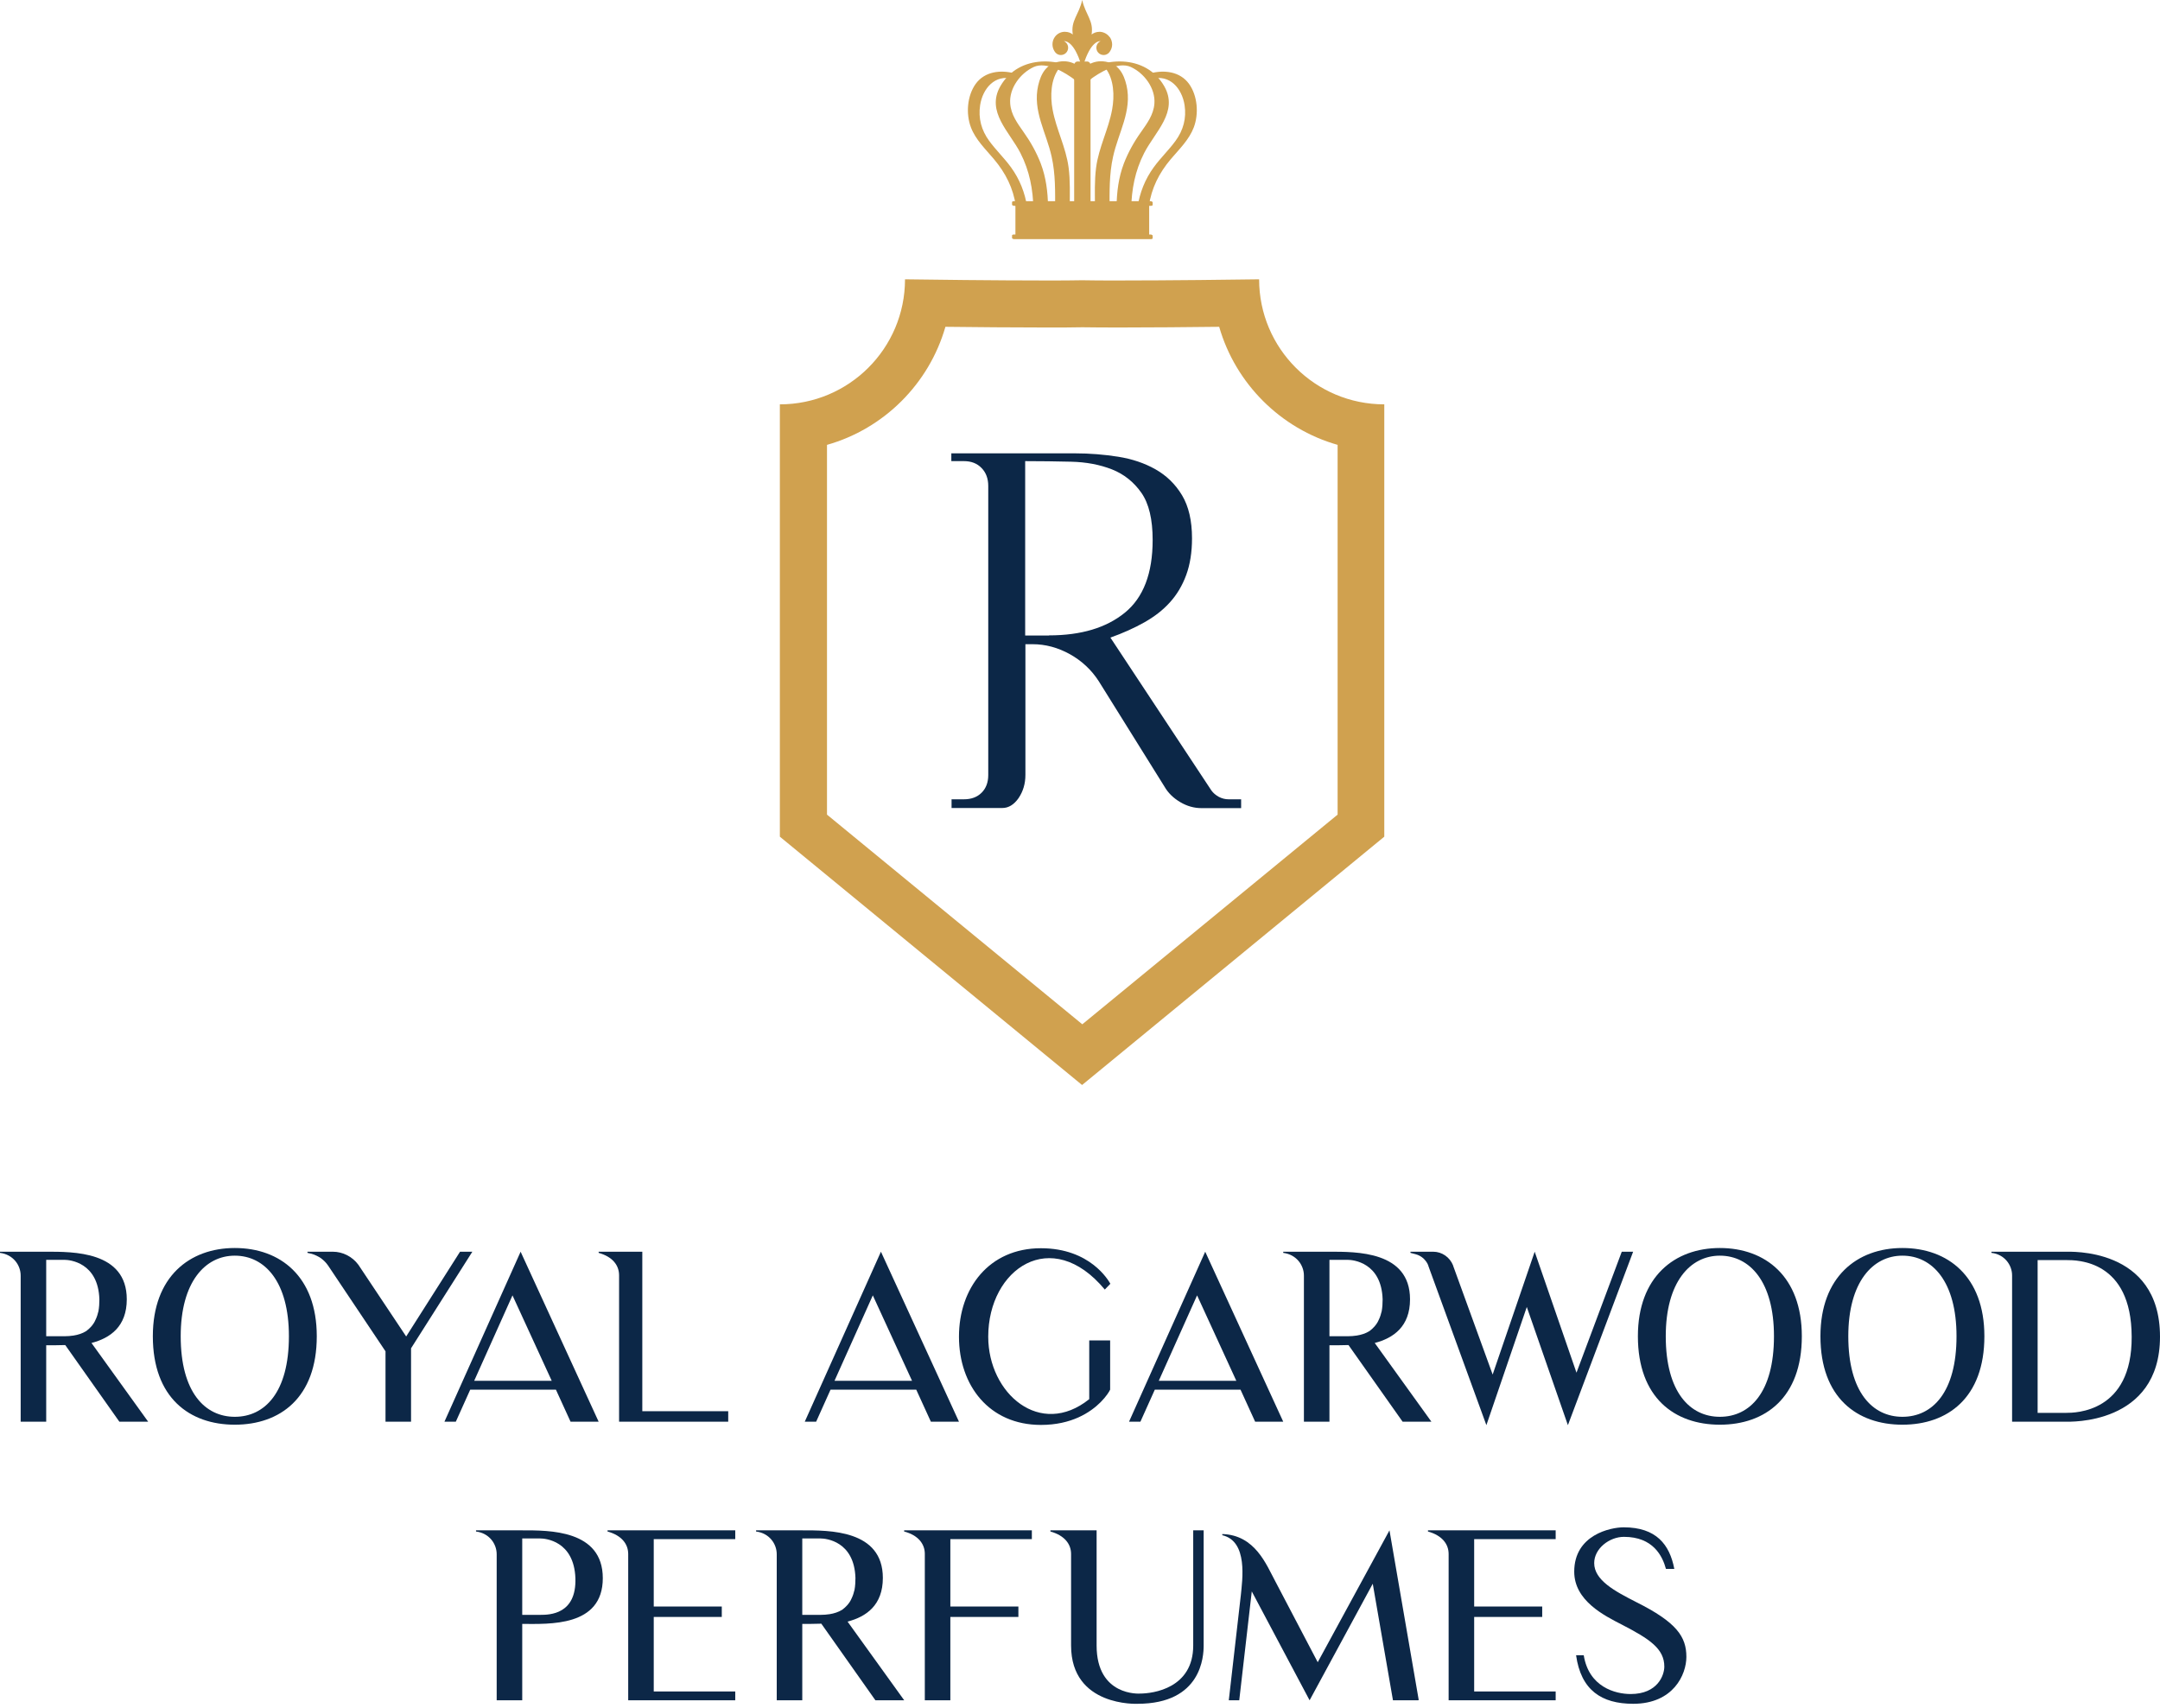 <svg width="220" height="174" viewBox="0 0 220 174" fill="none" xmlns="http://www.w3.org/2000/svg">
<path d="M117.294 8.041C119.15 7.533 120.392 9.023 120.652 10.714C120.853 12.05 120.522 13.256 119.742 14.332C119.056 15.278 118.204 16.082 117.518 17.028C116.62 18.258 116.076 19.642 115.851 21.155C115.792 21.593 116.951 21.392 117.01 21.002C117.282 19.157 118.051 17.631 119.245 16.212C120.108 15.195 121.101 14.249 121.586 12.984C122.118 11.589 121.977 9.756 121.101 8.538C120.179 7.272 118.559 7.095 117.152 7.474C116.466 7.663 116.608 8.23 117.306 8.029" fill="#D0A14F"/>
<path d="M110.956 8.159C111.984 7.379 113.888 6.232 115.177 6.823C116.561 7.462 117.696 8.999 117.578 10.548C117.495 11.683 116.845 12.546 116.218 13.445C115.508 14.438 114.905 15.515 114.468 16.65C113.924 18.081 113.746 19.547 113.723 21.073C113.723 21.415 115.201 21.557 115.213 21.321C115.248 19.299 115.603 17.407 116.537 15.586C117.637 13.433 120.061 11.376 118.583 8.786C116.679 5.463 112.268 5.723 109.537 7.805C109.418 7.899 110.636 8.384 110.956 8.148" fill="#D0A14F"/>
<path d="M111.014 8.148C111.251 7.781 111.558 7.45 111.89 7.166C112.02 7.048 112.162 6.941 112.315 6.859C112.386 6.811 112.469 6.776 112.552 6.752C112.765 6.693 112.741 6.658 112.481 6.646C112.126 6.303 112.516 6.847 112.587 6.93C113.474 8.065 113.521 9.791 113.273 11.151C112.907 13.173 111.913 14.994 111.641 17.064C111.464 18.412 111.523 19.748 111.523 21.108C111.523 21.451 113.013 21.581 113.013 21.356C113.013 19.535 112.966 17.761 113.368 15.964C113.9 13.516 115.331 11.293 114.739 8.703C114.456 7.485 113.9 6.504 112.599 6.279C111.251 6.054 110.258 6.835 109.536 7.911C109.477 7.994 110.79 8.514 111.026 8.159" fill="#D0A14F"/>
<path d="M103.186 8.041C101.33 7.533 100.088 9.023 99.828 10.714C99.627 12.05 99.958 13.256 100.738 14.332C101.424 15.278 102.276 16.082 102.962 17.028C103.86 18.258 104.404 19.642 104.629 21.155C104.688 21.593 103.529 21.392 103.47 21.002C103.198 19.157 102.43 17.631 101.235 16.212C100.384 15.195 99.379 14.249 98.894 12.984C98.362 11.589 98.504 9.756 99.379 8.538C100.301 7.272 101.921 7.095 103.328 7.474C104.014 7.663 103.872 8.23 103.174 8.029" fill="#D0A14F"/>
<path d="M109.513 8.159C108.484 7.379 106.58 6.232 105.291 6.823C103.908 7.462 102.772 8.999 102.891 10.548C102.973 11.683 103.624 12.546 104.25 13.445C104.96 14.438 105.563 15.515 106.001 16.65C106.545 18.081 106.722 19.547 106.746 21.073C106.746 21.415 105.267 21.557 105.256 21.321C105.22 19.299 104.865 17.407 103.931 15.586C102.831 13.433 100.407 11.376 101.885 8.786C103.789 5.463 108.2 5.723 110.932 7.805C111.05 7.899 109.832 8.384 109.513 8.148" fill="#D0A14F"/>
<path d="M109.466 8.148C109.229 7.781 108.922 7.45 108.59 7.166C108.46 7.048 108.319 6.941 108.165 6.859C108.094 6.811 108.011 6.776 107.928 6.752C107.715 6.693 107.739 6.658 107.999 6.646C108.354 6.303 107.964 6.847 107.893 6.93C107.006 8.065 106.959 9.791 107.207 11.151C107.574 13.173 108.567 14.994 108.839 17.064C109.016 18.412 108.957 19.748 108.957 21.108C108.957 21.451 107.467 21.581 107.467 21.356C107.467 19.535 107.514 17.761 107.112 15.964C106.58 13.516 105.149 11.293 105.741 8.703C106.024 7.485 106.58 6.504 107.881 6.279C109.229 6.054 110.222 6.835 110.944 7.911C111.003 7.994 109.69 8.514 109.454 8.159" fill="#D0A14F"/>
<path d="M113.014 3.772C112.801 3.477 112.458 3.276 112.068 3.24C112.032 3.24 112.009 3.24 111.973 3.24C111.678 3.24 111.394 3.347 111.181 3.512C111.406 2.081 110.566 1.525 110.223 0C109.892 1.525 109.041 2.081 109.265 3.512C109.052 3.335 108.769 3.24 108.473 3.24C108.438 3.24 108.414 3.24 108.378 3.24C107.988 3.264 107.645 3.465 107.432 3.772C107.279 3.985 107.196 4.245 107.196 4.517C107.196 4.766 107.267 4.99 107.385 5.191C107.432 5.274 107.492 5.357 107.562 5.416C107.693 5.534 107.858 5.605 108.047 5.605C108.461 5.605 108.792 5.274 108.792 4.86C108.792 4.565 108.615 4.304 108.355 4.186C108.851 4.186 109.254 4.659 109.561 5.215C109.998 6.019 110.235 6.989 110.235 6.989C110.235 6.989 110.472 6.019 110.909 5.215C111.216 4.659 111.619 4.186 112.103 4.186C111.843 4.304 111.666 4.565 111.666 4.86C111.666 5.274 111.997 5.605 112.411 5.605C112.612 5.605 112.777 5.522 112.919 5.404C112.955 5.357 112.99 5.321 113.026 5.274C113.179 5.061 113.274 4.801 113.274 4.529C113.274 4.257 113.179 3.985 113.038 3.784" fill="#D0A14F"/>
<path d="M110.742 6.267H109.737C109.56 6.267 109.406 6.433 109.406 6.634V21.025C109.406 21.226 109.56 21.392 109.737 21.392H110.742C110.92 21.392 111.074 21.226 111.074 21.025V6.634C111.074 6.433 110.92 6.267 110.742 6.267Z" fill="#D0A14F"/>
<path d="M117.046 20.73H103.423V24.123H117.046V20.73Z" fill="#D0A14F"/>
<path d="M117.401 20.872V20.588C117.401 20.588 117.306 20.493 117.199 20.493H103.281C103.163 20.493 103.08 20.529 103.08 20.588V20.872C103.08 20.872 103.175 20.966 103.281 20.966H117.199C117.318 20.966 117.401 20.931 117.401 20.872Z" fill="#D0A14F"/>
<path d="M117.401 24.265V23.982C117.401 23.982 117.306 23.887 117.199 23.887H103.281C103.163 23.887 103.08 23.922 103.08 23.982V24.265C103.08 24.265 103.175 24.36 103.281 24.36H117.199C117.318 24.36 117.401 24.324 117.401 24.265Z" fill="#D0A14F"/>
<path d="M124.176 33.288C125.844 39.082 130.432 43.659 136.238 45.314V82.977L110.234 104.334L84.231 82.977V45.314C90.037 43.67 94.625 39.094 96.293 33.288M96.293 33.288C99.355 33.323 103.329 33.359 106.51 33.359C108.059 33.359 109.3 33.359 110.234 33.335C111.157 33.347 112.41 33.359 113.948 33.359C117.129 33.359 121.114 33.323 124.165 33.288M110.223 28.546C109.253 28.57 107.964 28.57 106.498 28.57C101.448 28.57 94.424 28.487 92.177 28.451C92.177 35.487 86.466 41.187 79.43 41.187V85.224L110.211 110.518L140.992 85.224V41.187C133.956 41.187 128.244 35.487 128.244 28.451C125.997 28.487 118.973 28.57 113.924 28.57C112.469 28.57 111.169 28.57 110.211 28.546" fill="#D0A14F"/>
<path d="M96.895 81.416H98.184C98.929 81.416 99.532 81.192 99.981 80.742C100.431 80.293 100.655 79.69 100.655 78.945V49.5C100.655 48.755 100.431 48.14 99.981 47.679C99.532 47.206 98.929 46.97 98.184 46.97H96.895V46.177H109.489C110.991 46.177 112.445 46.296 113.876 46.52C115.295 46.745 116.572 47.171 117.696 47.809C118.819 48.448 119.718 49.323 120.392 50.446C121.066 51.57 121.409 53.036 121.409 54.833C121.409 56.264 121.208 57.506 120.817 58.57C120.427 59.634 119.871 60.569 119.162 61.349C118.452 62.141 117.577 62.815 116.549 63.395C115.52 63.974 114.361 64.495 113.096 64.944L123.384 80.518C123.573 80.778 123.821 80.991 124.14 81.168C124.46 81.334 124.791 81.416 125.122 81.416H126.411V82.315H122.367C121.622 82.315 120.9 82.114 120.203 81.7C119.505 81.286 118.973 80.766 118.606 80.127L111.913 69.39C111.168 68.231 110.175 67.309 108.969 66.635C107.751 65.961 106.485 65.618 105.173 65.618H104.44V78.933C104.44 79.832 104.203 80.612 103.742 81.298C103.269 81.972 102.713 82.303 102.086 82.303H96.919V81.405L96.895 81.416ZM106.84 64.719C110.104 64.719 112.67 63.951 114.562 62.413C116.454 60.876 117.4 58.405 117.4 54.999C117.4 52.906 117.022 51.298 116.253 50.198C115.484 49.098 114.479 48.294 113.249 47.809C112.008 47.324 110.624 47.064 109.087 47.029C107.55 46.993 106 46.97 104.416 46.97V64.731H106.84V64.719Z" fill="#0C2747"/>
<path d="M9.318 136.794L15.089 144.811H12.156L6.646 137.007C5.936 137.03 5.274 137.03 4.706 137.03V144.811H2.105V129.935C2.105 128.847 1.324 127.783 0 127.617V127.499H4.706C7.426 127.499 12.913 127.428 12.913 132.348C12.913 135.115 11.234 136.297 9.318 136.794ZM8.774 135.588C8.963 135.446 9.129 135.304 9.295 135.115C9.46 134.925 9.626 134.689 9.72 134.452C9.862 134.169 9.957 133.861 10.028 133.554C10.099 133.175 10.122 132.75 10.122 132.348C10.004 128.587 7.095 128.327 6.575 128.327H4.706V136.108H6.575C6.882 136.108 7.19 136.084 7.497 136.037C7.947 135.966 8.396 135.824 8.774 135.588Z" fill="#0C2747"/>
<path d="M23.915 127.121C28.527 127.121 32.264 130.006 32.264 136.108C32.264 142.375 28.527 145.119 23.915 145.119C19.303 145.119 15.567 142.375 15.567 136.108C15.567 130.053 19.303 127.121 23.915 127.121ZM23.915 144.315C26.966 144.315 29.426 141.831 29.426 136.108C29.426 130.55 26.966 127.901 23.915 127.901C20.888 127.901 18.405 130.597 18.405 136.108C18.405 141.831 20.888 144.315 23.915 144.315Z" fill="#0C2747"/>
<path d="M46.857 127.499H48.11L41.866 137.338V144.811H39.265V137.645L33.423 128.918C33.234 128.634 32.974 128.374 32.69 128.161C32.406 127.972 32.075 127.807 31.744 127.712L31.318 127.617V127.499H33.896C34.913 127.499 35.883 127.996 36.498 128.824L41.37 136.132L46.857 127.499Z" fill="#0C2747"/>
<path d="M46.427 144.811H45.268L53.026 127.499L60.972 144.811H58.111L56.62 141.548H47.894L46.427 144.811ZM52.198 131.946L48.296 140.649H56.195L52.198 131.946Z" fill="#0C2747"/>
<path d="M65.42 143.747H74.171V144.811H63.055V129.912C63.055 128.895 62.416 128.02 60.974 127.617V127.499H65.42V143.747Z" fill="#0C2747"/>
<path d="M83.127 144.811H81.968L89.725 127.499L97.672 144.811H94.81L93.32 141.548H84.593L83.127 144.811ZM88.898 131.946L84.995 140.649H92.894L88.898 131.946Z" fill="#0C2747"/>
<path d="M113.07 141.548C112.999 141.713 112.691 142.233 112.1 142.825C111.059 143.865 109.144 145.142 106.022 145.142C100.748 145.142 97.673 141.122 97.673 136.155C97.673 131.189 100.748 127.144 106.022 127.144C111.036 127.144 112.904 130.432 113.093 130.763L112.526 131.354C107.11 124.827 100.653 129.226 100.653 136.155C100.653 141.95 105.951 146.514 110.941 142.517V136.534H113.07V141.548Z" fill="#0C2747"/>
<path d="M116.154 144.811H114.995L122.753 127.499L130.699 144.811H127.838L126.348 141.548H117.621L116.154 144.811ZM121.925 131.946L118.023 140.649H125.922L121.925 131.946Z" fill="#0C2747"/>
<path d="M140.019 136.794L145.79 144.811H142.857L137.347 137.007C136.637 137.03 135.975 137.03 135.407 137.03V144.811H132.806V129.935C132.806 128.847 132.025 127.783 130.701 127.617V127.499H135.407C138.127 127.499 143.614 127.428 143.614 132.348C143.614 135.115 141.935 136.297 140.019 136.794ZM139.475 135.588C139.664 135.446 139.83 135.304 139.995 135.115C140.161 134.925 140.326 134.689 140.421 134.452C140.563 134.169 140.658 133.861 140.729 133.554C140.799 133.175 140.823 132.75 140.823 132.348C140.705 128.587 137.796 128.327 137.276 128.327H135.407V136.108H137.276C137.583 136.108 137.89 136.084 138.198 136.037C138.647 135.966 139.097 135.824 139.475 135.588Z" fill="#0C2747"/>
<path d="M165.18 127.499H166.338L159.693 145.166L155.507 133.128L151.391 145.166L145.479 128.942V128.918C145.384 128.634 145.195 128.398 144.982 128.185C144.769 127.996 144.485 127.83 144.202 127.759L143.658 127.617V127.499H145.975C146.874 127.499 147.678 128.067 148.009 128.918V128.942L152.03 140.01L156.311 127.499L160.568 139.821L165.18 127.499Z" fill="#0C2747"/>
<path d="M175.172 127.121C179.783 127.121 183.52 130.006 183.52 136.108C183.52 142.375 179.783 145.119 175.172 145.119C170.56 145.119 166.823 142.375 166.823 136.108C166.823 130.053 170.56 127.121 175.172 127.121ZM175.172 144.315C178.223 144.315 180.682 141.831 180.682 136.108C180.682 130.55 178.223 127.901 175.172 127.901C172.144 127.901 169.661 130.597 169.661 136.108C169.661 141.831 172.144 144.315 175.172 144.315Z" fill="#0C2747"/>
<path d="M193.764 127.121C198.376 127.121 202.113 130.006 202.113 136.108C202.113 142.375 198.376 145.119 193.764 145.119C189.152 145.119 185.415 142.375 185.415 136.108C185.415 130.053 189.152 127.121 193.764 127.121ZM193.764 144.315C196.815 144.315 199.275 141.831 199.275 136.108C199.275 130.55 196.815 127.901 193.764 127.901C190.737 127.901 188.253 130.597 188.253 136.108C188.253 141.831 190.737 144.315 193.764 144.315Z" fill="#0C2747"/>
<path d="M210.445 127.499C210.658 127.523 220 126.955 220 136.155C220 145.213 210.658 144.811 210.445 144.811H204.935V129.912C204.935 128.847 204.154 127.759 202.83 127.617V127.499H210.445ZM210.445 143.913C211.344 143.913 217.162 143.889 217.115 136.155C217.091 128.351 211.58 128.351 210.445 128.351H207.536V143.913H210.445Z" fill="#0C2747"/>
<path d="M53.19 155.88C55.91 155.88 61.396 155.809 61.396 160.752C61.396 165.742 55.91 165.411 53.19 165.411V173.192H50.588V158.316C50.588 157.228 49.808 156.163 48.483 155.998V155.88H53.19ZM55.035 164.488C55.98 164.488 58.724 164.441 58.606 160.752C58.464 156.944 55.531 156.707 55.035 156.707H53.19V164.488H55.035Z" fill="#0C2747"/>
<path d="M66.585 172.293H74.887V173.192H63.984V158.292C63.984 157.275 63.322 156.4 61.879 155.998V155.88H74.887V156.778H66.585V163.637H73.515V164.701H66.585V172.293Z" fill="#0C2747"/>
<path d="M86.325 165.174L92.096 173.192H89.163L83.653 165.387C82.943 165.411 82.281 165.411 81.713 165.411V173.192H79.112V158.316C79.112 157.228 78.331 156.163 77.007 155.998V155.88H81.713C84.433 155.88 89.92 155.809 89.92 160.728C89.92 163.495 88.241 164.678 86.325 165.174ZM85.781 163.968C85.971 163.826 86.136 163.684 86.302 163.495C86.467 163.306 86.633 163.069 86.727 162.833C86.869 162.549 86.964 162.242 87.035 161.934C87.106 161.556 87.129 161.13 87.129 160.728C87.011 156.968 84.102 156.707 83.582 156.707H81.713V164.488H83.582C83.889 164.488 84.197 164.465 84.504 164.418C84.954 164.347 85.403 164.205 85.781 163.968Z" fill="#0C2747"/>
<path d="M105.096 156.778H96.795V163.637H103.725V164.701H96.795V173.192H94.194V158.268C94.194 157.275 93.531 156.376 92.089 155.998V155.88H105.096V156.778Z" fill="#0C2747"/>
<path d="M121.531 155.88H122.595V167.61C122.595 168.675 122.406 173.547 115.855 173.547C115.855 173.547 109.091 173.878 109.091 167.61V158.292C109.091 157.275 108.428 156.4 106.986 155.998V155.88H111.692V167.61C111.692 172.813 116.091 172.506 116.091 172.506C117.463 172.506 121.531 171.962 121.531 167.61V155.88Z" fill="#0C2747"/>
<path d="M141.521 155.88L144.501 173.168L144.406 173.192H141.876L139.818 161.319L133.385 173.192L127.496 162.1L126.219 173.192H125.155L126.385 162.455C126.526 160.965 127.141 156.991 124.493 156.376V156.258C127.851 156.353 128.986 159.404 129.885 161.059L134.213 169.313L141.521 155.88Z" fill="#0C2747"/>
<path d="M150.147 172.293H158.448V173.192H147.546V158.292C147.546 157.275 146.883 156.4 145.441 155.998V155.88H158.448V156.778H150.147V163.637H157.077V164.701H150.147V172.293Z" fill="#0C2747"/>
<path d="M171.761 168.769C171.761 170.567 170.436 173.547 166.345 173.547C163.105 173.547 161.024 172.151 160.527 168.604H161.307C161.828 171.844 164.524 172.553 166.085 172.553C168.852 172.553 169.514 170.614 169.514 169.762C169.514 167.941 168.024 166.948 165.186 165.482C163.389 164.559 160.338 163.046 160.338 160.089C160.338 156.329 164.051 155.572 165.375 155.572C168.686 155.572 170.058 157.322 170.531 159.806H169.68C169.325 158.505 168.379 156.542 165.399 156.542C163.932 156.542 162.372 157.724 162.372 159.214C162.372 160.965 164.476 162.076 166.652 163.188C170.767 165.245 171.761 166.712 171.761 168.769Z" fill="#0C2747"/>
</svg>
